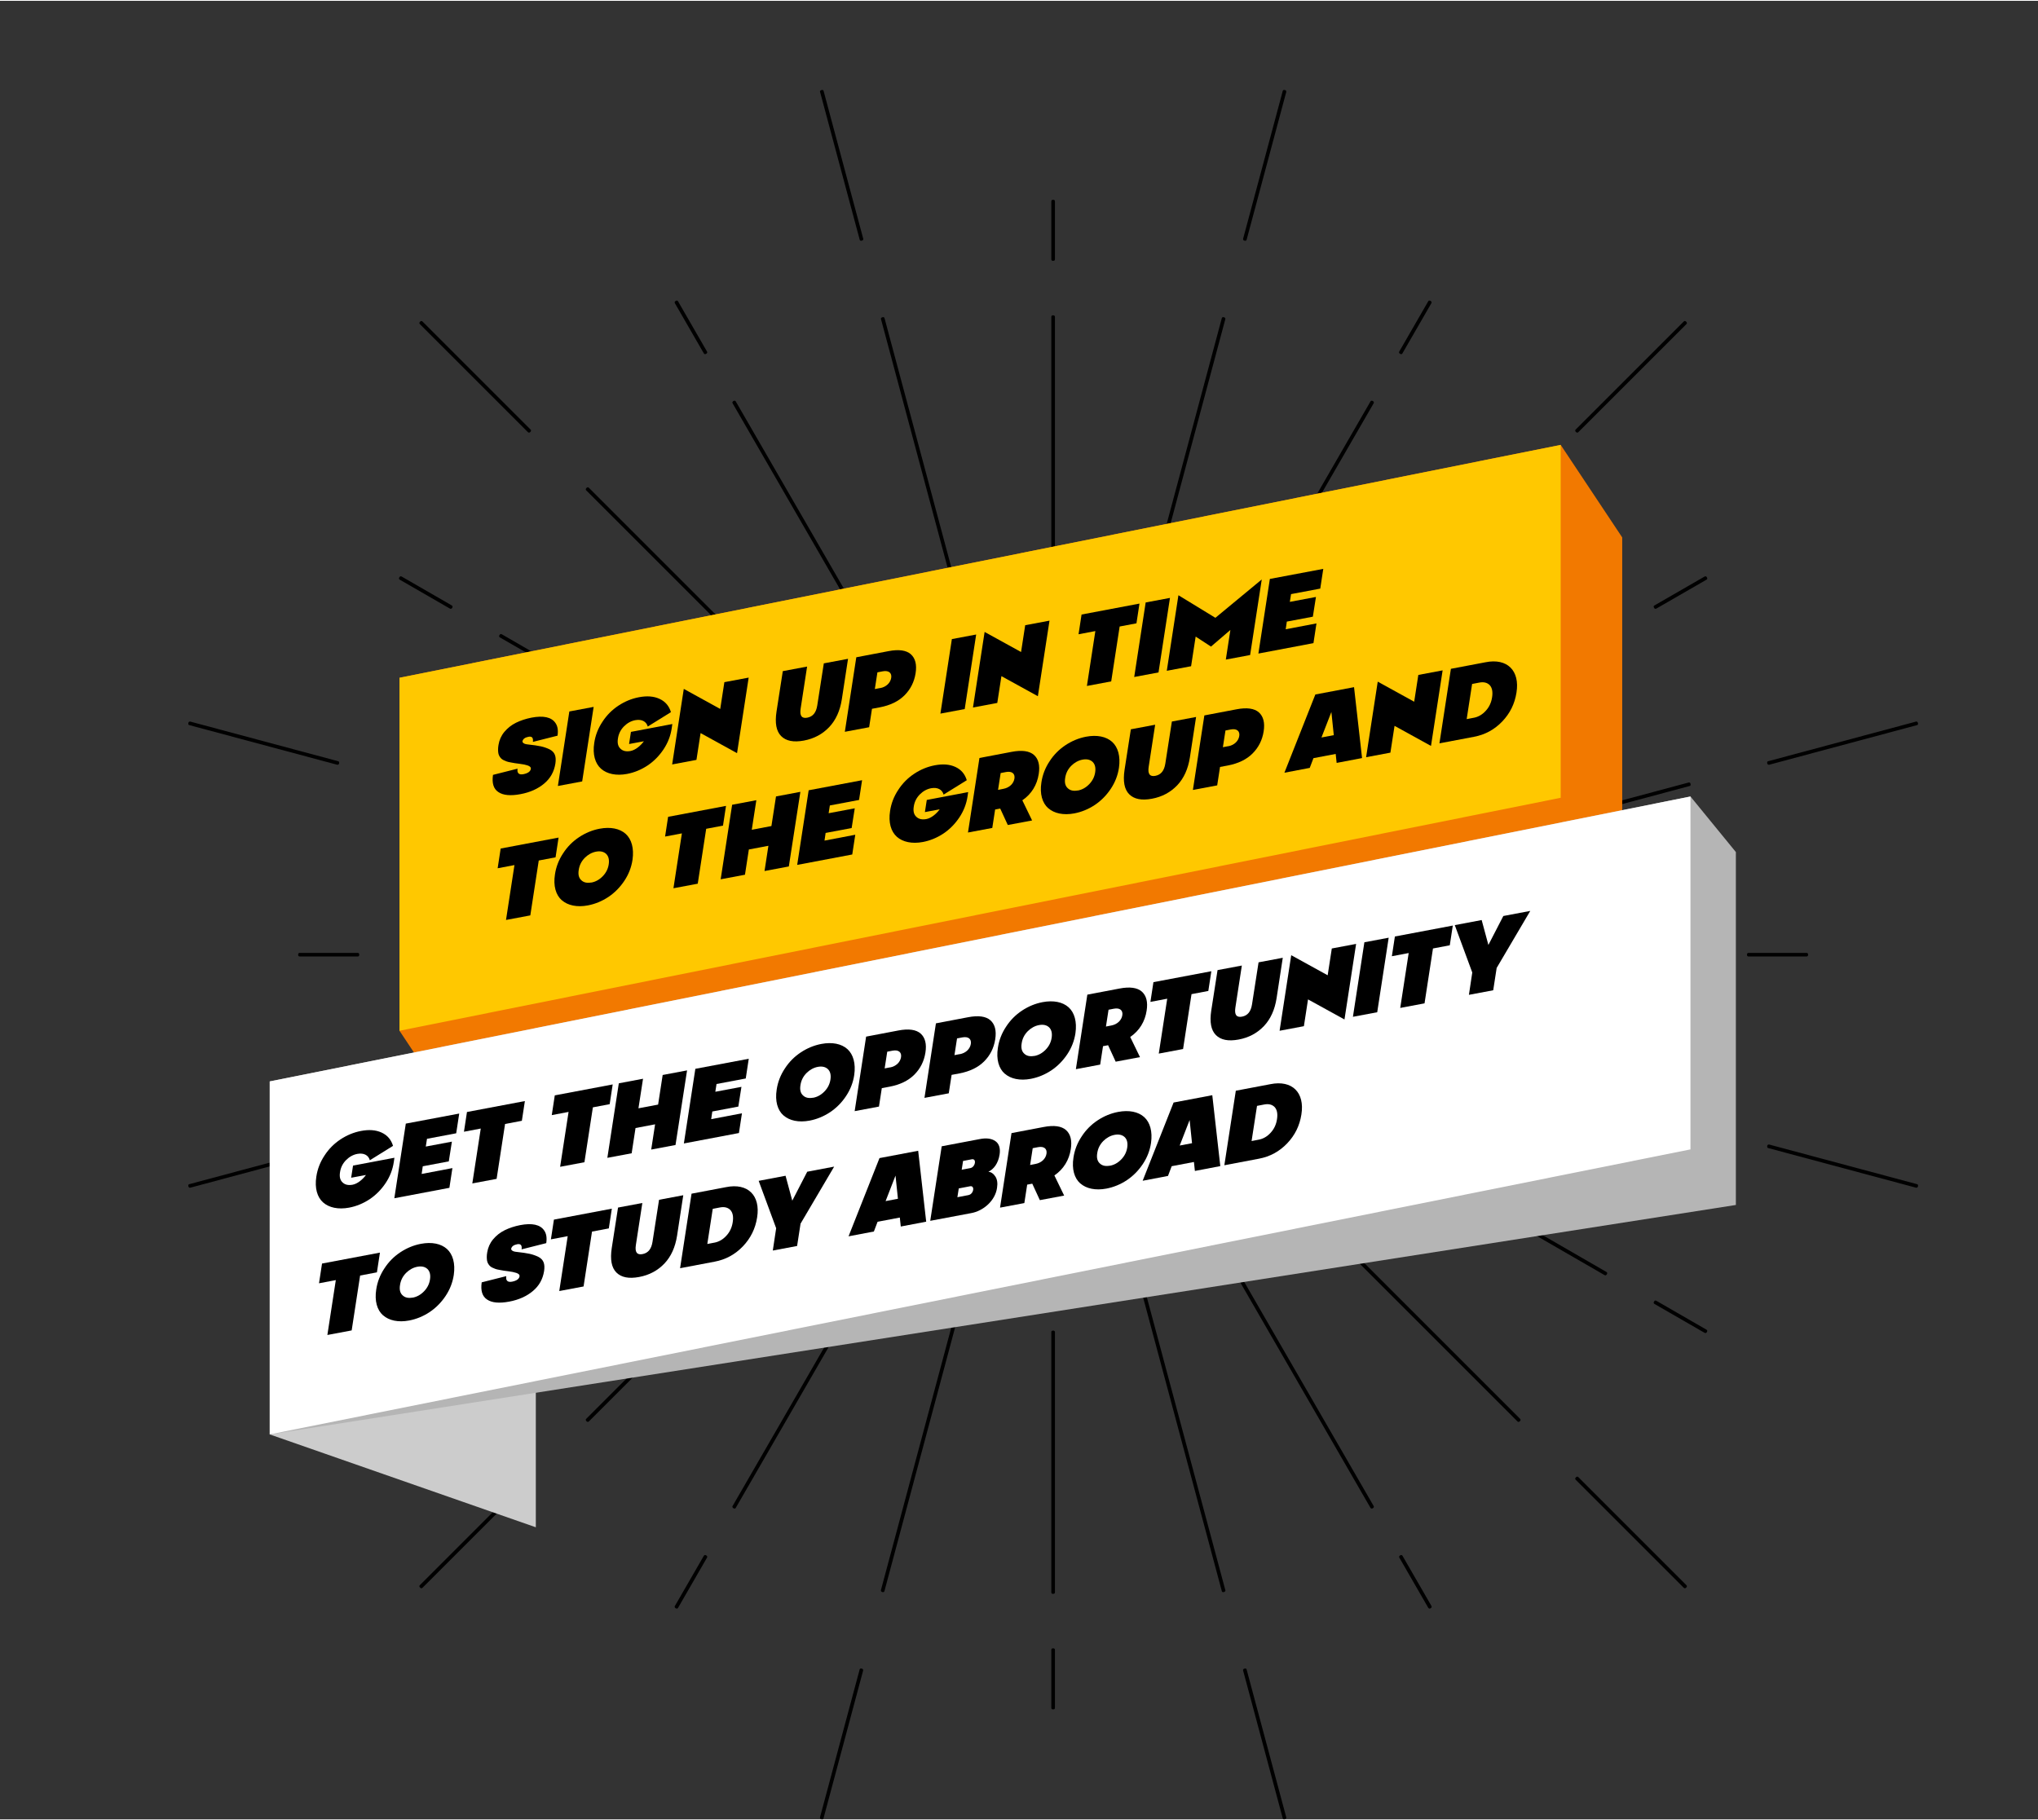 <?xml version="1.0" encoding="UTF-8"?>
<svg xmlns="http://www.w3.org/2000/svg" width="3.28in" height="2.93in" viewBox="0 0 236.5 211.07">
  <rect x="0" y="0" width="236.5" height="211.07" fill="#333333" stroke="none"/>
  <defs>
    <style>
      .cls-1 {
        fill: #f27900;
      }

      .cls-1, .cls-2, .cls-3, .cls-4, .cls-5, .cls-6 {
        stroke-width: 0px;
      }

      .cls-3 {
        fill: #ccc;
      }

      .cls-4 {
        fill: #ffc800;
      }

      .cls-5 {
        fill: #fff;
      }

      .cls-6 {
        fill: #b5b5b5;
      }
    </style>
  </defs>
  <g id="Layer_1" data-name="Layer 1">
    <g>
      <g>
        <g>
          <g>
            <path class="cls-2" d="m107.45,96.18s-.06,0-.12-.06l-39.29-39.29c-.06-.06-.08-.12-.05-.19.04-.1.14-.18.23-.18.02,0,.06,0,.12.06l39.29,39.29c.06.06.08.12.05.19-.04.1-.14.18-.23.18h0Z"/>
            <path class="cls-2" d="m61.38,50.12s-.06,0-.12-.06l-12.53-12.53c-.06-.06-.08-.12-.05-.19.04-.1.15-.18.23-.18.02,0,.06,0,.12.06l12.53,12.53c.06.06.08.12.05.19-.04.1-.14.18-.23.18h0Z"/>
          </g>
          <g>
            <path class="cls-2" d="m102.1,105.53s-.04,0-.07-.01l-53.67-14.38c-.05-.01-.16-.04-.14-.21,0-.06.05-.21.18-.21.02,0,.04,0,.07.01l53.67,14.38c.05.01.16.04.14.21,0,.06-.05.21-.18.21h0Z"/>
            <path class="cls-2" d="m39.18,88.67s-.04,0-.07-.01l-17.12-4.59c-.05-.01-.16-.04-.14-.21,0-.06.05-.21.18-.21.02,0,.04,0,.07.01l17.12,4.59c.05.01.16.04.14.21,0,.06-.05.21-.18.21h0Z"/>
          </g>
          <g>
            <path class="cls-2" d="m48.4,130.69c-.12,0-.17-.15-.17-.21-.02-.17.08-.2.14-.21l53.67-14.38s.05-.01.07-.01c.12,0,.17.15.18.21.02.17-.08.2-.14.21l-53.67,14.38s-.05.01-.07.01Z"/>
            <path class="cls-2" d="m22.03,137.76c-.12,0-.17-.15-.18-.21-.02-.17.08-.2.14-.21l17.12-4.59s.05-.01.07-.01c.12,0,.17.15.18.21.02.17-.08.2-.14.21l-17.12,4.59s-.05.01-.07.01Z"/>
          </g>
          <g>
            <path class="cls-2" d="m68.22,164.94c-.08,0-.19-.08-.23-.18-.03-.07-.02-.12.05-.19l39.29-39.29c.06-.06.11-.06.12-.06.08,0,.19.08.23.18.03.07.02.12-.05.19l-39.29,39.29c-.06.06-.11.06-.12.06Z"/>
            <path class="cls-2" d="m48.91,184.25c-.08,0-.19-.08-.23-.18-.03-.07-.02-.12.05-.19l12.53-12.53c.06-.06.11-.06.12-.06.08,0,.19.08.23.18.03.07.02.12-.05.19l-12.53,12.53c-.06.06-.11.06-.12.06h0Z"/>
          </g>
          <g>
            <path class="cls-2" d="m102.47,184.7c-.09,0-.18-.04-.22-.1-.01-.02-.04-.06-.02-.15l14.38-53.67c.02-.08.06-.14.17-.14.09,0,.18.04.22.1.01.02.04.05.02.15l-14.38,53.67c-.02.08-.06.14-.17.14Z"/>
            <path class="cls-2" d="m95.4,211.07c-.09,0-.18-.04-.22-.1-.01-.02-.04-.05-.02-.15l4.59-17.12c.02-.08.06-.14.17-.14.09,0,.18.04.22.1.01.02.04.05.02.15l-4.59,17.12c-.02.08-.06.14-.17.14Z"/>
          </g>
          <g>
            <path class="cls-2" d="m141.95,184.7c-.11,0-.15-.06-.17-.14l-14.38-53.67c-.03-.1,0-.14.02-.15.04-.06.14-.1.22-.1.11,0,.15.06.17.14l14.38,53.67c.03.1,0,.14-.02.15-.04.06-.14.1-.22.1Z"/>
            <path class="cls-2" d="m149.02,211.07c-.11,0-.15-.06-.17-.14l-4.59-17.12c-.03-.1,0-.14.02-.15.04-.06.14-.1.22-.1.11,0,.15.06.17.14l4.59,17.12c.03.1,0,.14-.02.15-.04.06-.14.1-.22.1h0Z"/>
          </g>
          <g>
            <path class="cls-2" d="m176.21,164.94s-.06,0-.12-.06l-39.29-39.29c-.06-.06-.08-.12-.05-.19.04-.1.14-.18.23-.18.02,0,.06,0,.12.06l39.29,39.29c.06.06.08.12.05.19-.04.1-.14.18-.23.18h0Z"/>
            <path class="cls-2" d="m195.51,184.25s-.06,0-.12-.06l-12.53-12.53c-.06-.06-.08-.12-.05-.19.04-.1.15-.18.23-.18.02,0,.06,0,.12.06l12.53,12.53c.06.06.08.12.05.19-.04.1-.14.18-.23.18h0Z"/>
          </g>
          <g>
            <path class="cls-2" d="m196.03,130.69s-.04,0-.07-.01l-53.67-14.38c-.05-.01-.16-.04-.14-.21,0-.06.05-.21.18-.21.02,0,.04,0,.07.01l53.67,14.38c.05.01.16.04.14.21,0,.06-.05.21-.18.21h0Z"/>
            <path class="cls-2" d="m222.4,137.76s-.04,0-.07-.01l-17.12-4.59c-.05-.01-.16-.04-.14-.21,0-.06.05-.21.18-.21.02,0,.04,0,.07.01l17.12,4.59c.05.01.16.04.14.21,0,.06-.05.21-.18.21h0Z"/>
          </g>
          <g>
            <path class="cls-2" d="m142.32,105.53c-.12,0-.17-.15-.18-.21-.02-.17.08-.2.14-.21l53.67-14.38s.05-.01.07-.01c.12,0,.17.15.17.21.02.17-.08.2-.14.21l-53.67,14.38s-.05.01-.07.01Z"/>
            <path class="cls-2" d="m205.25,88.67c-.12,0-.17-.15-.18-.21-.02-.17.08-.2.14-.21l17.12-4.59s.05-.01.07-.01c.12,0,.17.15.18.21.02.17-.08.2-.14.21l-17.12,4.59s-.05.01-.07.01h0Z"/>
          </g>
          <g>
            <path class="cls-2" d="m136.98,96.18c-.08,0-.19-.08-.23-.18-.03-.07-.02-.12.05-.19l39.29-39.29c.06-.06.11-.06.12-.06.08,0,.19.08.23.18.03.07.02.12-.05.19l-39.29,39.29c-.06.06-.1.06-.12.06h0Z"/>
            <path class="cls-2" d="m183.04,50.12c-.08,0-.19-.08-.23-.18-.03-.07-.02-.12.05-.19l12.53-12.53c.06-.06.11-.06.12-.06.08,0,.19.08.23.18.03.07.02.12-.05.19l-12.53,12.53c-.06.06-.11.06-.12.06h0Z"/>
          </g>
          <g>
            <path class="cls-2" d="m127.64,90.77c-.09,0-.18-.04-.22-.1-.01-.02-.04-.05-.02-.15l14.38-53.67c.02-.08.06-.14.17-.14.09,0,.18.04.22.1.01.02.04.05.02.15l-14.38,53.67c-.02.08-.06.14-.17.14h0Z"/>
            <path class="cls-2" d="m144.5,27.85c-.09,0-.18-.04-.22-.1-.01-.02-.04-.05-.02-.15l4.59-17.12c.02-.08.06-.14.17-.14.09,0,.18.04.22.1.01.02.04.05.02.15l-4.59,17.12c-.02.08-.06.14-.17.14Z"/>
          </g>
          <g>
            <path class="cls-2" d="m116.79,90.77c-.11,0-.15-.06-.17-.14l-14.38-53.67c-.03-.1,0-.14.02-.15.04-.06.14-.1.22-.1.11,0,.15.06.17.14l14.38,53.67c.03.1,0,.14-.02.15-.04.06-.14.1-.22.1Z"/>
            <path class="cls-2" d="m99.93,27.85c-.11,0-.15-.06-.17-.14l-4.59-17.12c-.03-.1,0-.14.02-.15.04-.06.14-.1.22-.1.11,0,.15.06.17.14l4.59,17.12c.03.1,0,.14-.02.15-.04.06-.14.1-.22.1h0Z"/>
          </g>
        </g>
        <g>
          <g>
            <path class="cls-2" d="m86.05,110.92c-.13,0-.19-.07-.19-.21s.06-.21.19-.21h20.12c.13,0,.19.07.19.21s-.06.21-.19.21h-20.12Z"/>
            <path class="cls-2" d="m48.21,110.92c-.13,0-.19-.07-.19-.21s.06-.21.19-.21h30.18c.13,0,.19.07.19.21s-.06.21-.19.21h-30.18Z"/>
            <path class="cls-2" d="m34.79,110.92c-.13,0-.19-.07-.19-.21s.06-.21.19-.21h6.71c.13,0,.19.07.19.21s-.06.21-.19.21h-6.71Z"/>
          </g>
          <g>
            <path class="cls-2" d="m90.9,129c-.08,0-.17-.09-.2-.2-.03-.11.01-.16.09-.2l17.42-10.06s.07-.03.1-.03c.08,0,.17.09.2.2.03.11-.01.16-.09.2l-17.42,10.06s-.07.03-.1.03Z"/>
            <path class="cls-2" d="m58.12,147.93c-.08,0-.17-.09-.2-.2-.03-.11.01-.16.09-.2l26.13-15.09s.07-.03.1-.03c.08,0,.17.09.2.2.03.11-.01.16-.09.2l-26.13,15.09s-.07.03-.1.03h0Z"/>
            <path class="cls-2" d="m46.51,154.63c-.08,0-.17-.09-.2-.2-.03-.11.01-.16.09-.2l5.81-3.35s.07-.03.1-.03c.08,0,.17.09.2.2.03.11-.01.16-.09.2l-5.81,3.35s-.07.03-.1.03Z"/>
          </g>
          <g>
            <path class="cls-2" d="m104.17,142.23c-.09,0-.2-.06-.24-.14-.02-.04-.04-.09.01-.17l10.06-17.42c.05-.09.1-.1.14-.1.09,0,.2.06.24.14.02.04.04.09-.01.17l-10.06,17.42c-.05.09-.1.1-.14.1Z"/>
            <path class="cls-2" d="m85.25,175c-.09,0-.2-.06-.24-.14-.02-.04-.04-.09.01-.17l15.09-26.13c.05-.09.1-.1.14-.1.09,0,.2.06.24.14.02.04.04.09-.01.17l-15.09,26.13c-.05.09-.1.1-.14.1h0Z"/>
            <path class="cls-2" d="m78.55,186.61c-.09,0-.2-.06-.24-.14-.02-.04-.04-.09.01-.17l3.35-5.81c.05-.09.1-.1.14-.1.09,0,.2.06.24.14.02.04.04.09-.01.17l-3.35,5.81c-.05.09-.1.1-.14.1h0Z"/>
          </g>
          <g>
            <path class="cls-2" d="m122.21,147.06c-.14,0-.21-.06-.21-.19v-20.12c0-.13.07-.19.21-.19s.21.06.21.19v20.12c0,.1-.03.13-.05.14-.04.03-.1.05-.16.05Z"/>
            <path class="cls-2" d="m122.21,184.9c-.14,0-.21-.06-.21-.19v-30.18c0-.13.07-.19.21-.19s.21.06.21.19v30.18c0,.1-.03.13-.05.14-.04.03-.1.05-.16.05h0Z"/>
            <path class="cls-2" d="m122.21,198.31c-.14,0-.21-.06-.21-.19v-6.71c0-.13.07-.19.21-.19s.21.06.21.19v6.71c0,.1-.03.13-.05.14-.04.03-.1.05-.16.05Z"/>
          </g>
          <g>
            <path class="cls-2" d="m140.25,142.23s-.09-.01-.14-.1l-10.06-17.42c-.05-.09-.04-.13-.01-.17.04-.08.15-.14.24-.14.04,0,.09.01.14.1l10.06,17.42c.05.09.04.13.01.17-.04.08-.15.14-.24.14h0Z"/>
            <path class="cls-2" d="m159.17,175s-.09-.01-.14-.1l-15.09-26.13c-.05-.09-.04-.13-.01-.17.04-.08.15-.14.24-.14.04,0,.09.01.14.1l15.09,26.13c.05.09.04.13.01.17-.04.08-.15.14-.24.14h0Z"/>
            <path class="cls-2" d="m165.88,186.61s-.09-.01-.14-.1l-3.35-5.81c-.05-.09-.04-.13-.01-.17.05-.08.15-.14.24-.14.04,0,.09.01.14.1l3.35,5.81c.05.09.04.13.01.17-.05.08-.15.14-.24.14h0Z"/>
          </g>
          <g>
            <path class="cls-2" d="m153.53,129s-.06-.01-.1-.03l-17.42-10.06c-.07-.04-.12-.09-.09-.2.03-.11.12-.2.2-.2.03,0,.06.01.1.03l17.42,10.06c.07.04.12.09.09.2-.03.11-.12.2-.2.2Z"/>
            <path class="cls-2" d="m186.3,147.93s-.06-.01-.1-.03l-26.13-15.09c-.07-.04-.12-.09-.09-.2.03-.11.12-.2.2-.2.03,0,.06.01.1.03l26.13,15.09c.07.04.12.09.09.2-.03.11-.12.2-.2.2h0Z"/>
            <path class="cls-2" d="m197.91,154.63s-.06-.01-.1-.03l-5.81-3.35c-.07-.04-.12-.09-.09-.2.03-.11.12-.2.2-.2.03,0,.06.01.1.03l5.81,3.35c.07.04.12.09.09.2-.03.11-.12.2-.2.2h0Z"/>
          </g>
          <g>
            <path class="cls-2" d="m138.26,110.92c-.13,0-.19-.07-.19-.21s.06-.21.19-.21h20.12c.13,0,.19.07.19.21s-.06.21-.19.21h-20.12Z"/>
            <path class="cls-2" d="m166.04,110.92c-.13,0-.19-.07-.19-.21s.06-.21.19-.21h30.18c.13,0,.19.07.19.21s-.06.21-.19.21h-30.18Z"/>
            <path class="cls-2" d="m202.92,110.92c-.13,0-.19-.07-.19-.21s.06-.21.19-.21h6.71c.13,0,.19.07.19.21s-.06.21-.19.21h-6.71Z"/>
          </g>
          <g>
            <path class="cls-2" d="m136.11,102.9c-.08,0-.17-.09-.2-.2-.03-.11.01-.16.09-.2l17.42-10.06s.07-.03.1-.03c.08,0,.17.09.2.2.03.11-.01.16-.09.2l-17.42,10.06s-.07.03-.1.03Z"/>
            <path class="cls-2" d="m160.17,89.01c-.08,0-.17-.09-.2-.2-.03-.11.01-.16.09-.2l26.13-15.09s.07-.03.1-.03c.08,0,.17.09.2.2.03.11-.01.16-.09.2l-26.13,15.09s-.07.03-.1.03h0Z"/>
            <path class="cls-2" d="m192.11,70.57c-.08,0-.17-.09-.2-.2-.03-.11.01-.16.09-.2l5.81-3.35s.07-.03.1-.03c.08,0,.17.09.2.2.03.11-.01.16-.09.2l-5.81,3.35s-.07.03-.1.03h0Z"/>
          </g>
          <g>
            <path class="cls-2" d="m130.28,97.01c-.09,0-.2-.06-.24-.14-.02-.04-.04-.09.01-.17l10.06-17.42c.05-.09.1-.1.14-.1.09,0,.2.06.24.14.02.04.04.09-.01.17l-10.06,17.42c-.05.09-.1.1-.14.1h0Z"/>
            <path class="cls-2" d="m144.17,72.95c-.09,0-.2-.06-.24-.14-.02-.04-.04-.09.01-.17l15.09-26.13c.05-.09.1-.1.14-.1.09,0,.2.06.24.14.02.04.04.09-.01.17l-15.09,26.13c-.05.09-.1.1-.14.1h0Z"/>
            <path class="cls-2" d="m162.61,41.01c-.09,0-.2-.06-.24-.14-.02-.04-.04-.09.01-.17l3.35-5.81c.05-.09.1-.1.14-.1.09,0,.2.06.24.14.02.04.04.09-.01.17l-3.35,5.81c-.05.09-.1.1-.14.1Z"/>
          </g>
          <g>
            <path class="cls-2" d="m122.21,94.85c-.14,0-.21-.06-.21-.19v-20.12c0-.13.07-.19.21-.19s.21.06.21.19v20.12c0,.1-.03.13-.05.14-.04.03-.1.05-.16.05Z"/>
            <path class="cls-2" d="m122.21,67.06c-.14,0-.21-.06-.21-.19v-30.18c0-.13.07-.19.21-.19s.21.06.21.19v30.18c0,.1-.03.13-.05.14-.04.03-.1.05-.16.05Z"/>
            <path class="cls-2" d="m122.21,30.18c-.14,0-.21-.06-.21-.19v-6.71c0-.13.07-.19.21-.19s.21.06.21.19v6.71c0,.1-.03.13-.05.14-.04.03-.1.05-.16.05h0Z"/>
          </g>
          <g>
            <path class="cls-2" d="m114.15,97.01s-.09-.01-.14-.1l-10.06-17.42c-.05-.09-.04-.13-.01-.17.04-.08.15-.14.24-.14.04,0,.09.01.14.1l10.06,17.42c.05.09.04.13.01.17-.04.08-.15.14-.24.14h0Z"/>
            <path class="cls-2" d="m100.25,72.95s-.09-.01-.14-.1l-15.09-26.13c-.05-.09-.04-.13-.01-.17.04-.08.15-.14.24-.14.04,0,.09.01.14.1l15.09,26.13c.05.09.04.13.01.17-.04.08-.15.14-.24.14h0Z"/>
            <path class="cls-2" d="m81.81,41.01s-.09-.01-.14-.1l-3.35-5.81c-.05-.09-.04-.13-.01-.17.05-.08.15-.14.24-.14.04,0,.09.01.14.1l3.35,5.81c.05.09.04.13.01.17-.05.08-.15.14-.24.14h0Z"/>
          </g>
          <g>
            <path class="cls-2" d="m108.31,102.9s-.06-.01-.1-.03l-17.42-10.06c-.07-.04-.12-.09-.09-.2.03-.11.12-.2.2-.2.03,0,.06.01.1.03l17.42,10.06c.07.04.12.09.09.2-.03.11-.12.2-.2.2h0Z"/>
            <path class="cls-2" d="m84.25,89.01s-.06-.01-.1-.03l-26.13-15.09c-.07-.04-.12-.09-.09-.2.03-.11.12-.2.2-.2.03,0,.06.01.1.03l26.13,15.09c.07.04.12.09.09.2-.03.11-.12.2-.2.2Z"/>
            <path class="cls-2" d="m52.31,70.57s-.06-.01-.1-.03l-5.81-3.35c-.07-.04-.12-.09-.09-.2.03-.11.12-.2.2-.2.03,0,.06.01.1.03l5.81,3.35c.07.04.12.09.09.2-.03.11-.12.2-.2.2h0Z"/>
          </g>
        </g>
      </g>
      <polygon class="cls-3" points="62.18 157.87 31.3 166.39 62.18 177.17 62.18 157.87"/>
      <g>
        <polygon class="cls-1" points="53.5 130.28 188.25 103.24 188.25 62.28 181.11 51.54 46.36 78.57 46.36 119.54 53.5 130.28"/>
        <polygon class="cls-4" points="181.11 92.5 46.36 119.54 46.36 78.57 181.11 51.54 181.11 92.5"/>
      </g>
      <g>
        <polygon class="cls-6" points="31.3 166.39 201.44 139.76 201.44 98.8 196.17 92.35 31.3 125.42 31.3 166.39 31.3 166.39"/>
        <polygon class="cls-5" points="196.17 133.31 31.3 166.39 31.3 125.42 196.17 92.35 196.17 133.31"/>
      </g>
    </g>
  </g>
  <g id="Layer_2" data-name="Layer 2">
    <g>
      <path class="cls-2" d="m61.84,85.99c.06-.46-.11-.65-.52-.57-.4.08-.63.25-.69.52-.02.16.18.28.35.32.08.02.18.04.3.05.63.07,1.13.14,1.49.22.36.08.7.2,1.01.35.62.32.79.83.67,1.65-.15.94-.57,1.7-1.29,2.31s-1.64,1.03-2.77,1.24-1.99.14-2.55-.24c-.57-.37-.77-1.04-.63-2l2.85-.72c-.08.53.17.74.68.64s.81-.31.86-.61c.03-.19-.11-.32-.39-.41-.28-.09-.52-.13-.88-.18-.24-.03-.44-.06-.59-.08s-.32-.05-.5-.09c-.19-.03-.33-.07-.45-.11-.22-.08-.5-.2-.64-.35s-.28-.36-.32-.61-.05-.57.02-.96c.09-.56.31-1.06.68-1.51.37-.44.81-.79,1.35-1.06.53-.26,1.13-.46,1.79-.59,1.36-.26,2.34-.08,2.81.65.24.36.31.84.22,1.44l-2.85.72Z"/>
      <path class="cls-2" d="m66.07,82.48l2.82-.53-1.33,8.65-2.82.53,1.33-8.65Z"/>
      <path class="cls-2" d="m73.22,84.85l4.8-.91-.07.49c-.13.88-.45,1.7-.95,2.45s-1.12,1.38-1.85,1.87c-.74.49-1.54.82-2.38.98-1.27.24-2.34,0-3.02-.6-.69-.61-1-1.67-.79-3,.13-.88.45-1.7.95-2.45.49-.76,1.11-1.38,1.85-1.87s1.54-.82,2.38-.98c.94-.18,1.73-.12,2.4.19s1.1.82,1.32,1.54l-2.69,1.67c-.17-.6-.71-.87-1.44-.74-.5.09-.94.34-1.32.72-.39.4-.62.86-.7,1.4-.09.54.01.94.3,1.2.28.27.67.35,1.16.26.56-.11,1.13-.57,1.55-1.13l-1.72.32.22-1.42Z"/>
      <path class="cls-2" d="m84.06,79.08l2.82-.53-1.35,8.77-4.23-2.33-.48,3.11-2.82.53,1.35-8.77,4.23,2.33.48-3.11Z"/>
      <path class="cls-2" d="m95.59,76.9l2.82-.53-.72,4.7c-.21,1.33-.69,2.4-1.46,3.22-.78.82-1.76,1.35-2.95,1.57s-2.06.05-2.63-.52-.74-1.52-.54-2.84l.73-4.7,2.82-.53-.75,4.88c-.13.83.13,1.18.78,1.05s1.02-.59,1.15-1.42l.76-4.88Z"/>
      <path class="cls-2" d="m103.1,75.48c1.2-.23,2.07-.11,2.6.36.52.47.71,1.2.55,2.21s-.59,1.86-1.29,2.56-1.66,1.16-2.86,1.39l-.91.17-.33,2.14-2.82.53,1.33-8.65,3.73-.71Zm-.96,4.29c.7-.13,1.19-.61,1.28-1.19.09-.57-.28-.89-.98-.76l-.62.12-.3,1.94.62-.12Z"/>
      <path class="cls-2" d="m110.46,74.08l2.82-.53-1.33,8.65-2.82.53,1.33-8.65Z"/>
      <path class="cls-2" d="m118.97,72.47l2.82-.53-1.35,8.77-4.23-2.33-.48,3.11-2.82.53,1.35-8.77,4.23,2.33.48-3.11Z"/>
      <path class="cls-2" d="m132.23,69.96l-.35,2.29-1.95.37-.98,6.37-2.82.53.98-6.37-1.95.37.35-2.29,6.72-1.27Z"/>
      <path class="cls-2" d="m132.95,69.83l2.82-.53-1.33,8.65-2.82.53,1.33-8.65Z"/>
      <path class="cls-2" d="m146.42,67.16l-1.35,8.77-2.82.53.53-3.44-2.25,1.93-1.78-1.16-.53,3.44-2.82.53,1.35-8.77,4.29,2.62,5.38-4.45Z"/>
      <path class="cls-2" d="m147.35,67.1l6.21-1.17-.35,2.29-3.39.64-.14.9,3.03-.57-.36,2.29-3.02.57-.13.89,3.57-.68-.35,2.29-6.39,1.21,1.33-8.65Z"/>
      <path class="cls-2" d="m64.82,97.12l-.35,2.29-1.95.37-.98,6.37-2.82.53.98-6.37-1.95.37.35-2.29,6.72-1.27Z"/>
      <path class="cls-2" d="m65.19,104.39c-.69-.61-1-1.67-.79-3,.13-.88.45-1.7.95-2.45.49-.76,1.11-1.38,1.85-1.87s1.54-.82,2.38-.98c1.27-.24,2.34-.02,3.03.6.68.62.98,1.67.79,3-.13.88-.45,1.7-.95,2.45s-1.12,1.38-1.85,1.87c-.74.49-1.54.82-2.38.98-1.27.24-2.34,0-3.02-.6Zm3.43-2.05c.49-.09.93-.33,1.32-.73s.62-.86.7-1.39-.02-.94-.3-1.21c-.28-.26-.67-.35-1.16-.26s-.94.34-1.32.72c-.39.4-.62.86-.7,1.4-.09.54.01.94.3,1.2.28.27.67.35,1.16.26Z"/>
      <path class="cls-2" d="m84.25,93.44l-.35,2.29-1.95.37-.98,6.37-2.82.53.98-6.37-1.95.37.35-2.29,6.72-1.27Z"/>
      <path class="cls-2" d="m90.07,92.34l2.81-.53-1.34,8.66-2.82.53.45-2.93-2.27.43-.45,2.93-2.82.53,1.33-8.65,2.81-.53-.53,3.43,2.28-.43.53-3.43Z"/>
      <path class="cls-2" d="m93.83,91.63l6.21-1.17-.35,2.29-3.39.64-.14.9,3.03-.57-.36,2.29-3.02.57-.13.89,3.57-.68-.35,2.29-6.39,1.21,1.33-8.65Z"/>
      <path class="cls-2" d="m107.55,92.75l4.8-.91-.07.49c-.13.88-.45,1.7-.95,2.45s-1.12,1.38-1.85,1.87c-.74.49-1.54.82-2.38.98-1.27.24-2.34,0-3.02-.6-.69-.61-1-1.67-.79-3,.13-.88.45-1.7.95-2.45.49-.76,1.11-1.38,1.85-1.87s1.54-.82,2.38-.98c.94-.18,1.73-.12,2.4.19s1.1.82,1.32,1.54l-2.69,1.67c-.17-.6-.71-.87-1.44-.74-.5.09-.94.34-1.32.72-.39.4-.62.86-.7,1.4-.09.54.01.94.3,1.2.28.27.67.35,1.16.26.56-.11,1.13-.57,1.55-1.13l-1.72.32.22-1.42Z"/>
      <path class="cls-2" d="m118.64,92.8l1.13,2.33-2.82.53-.88-1.91-.59.11-.33,2.14-2.82.53,1.33-8.65,3.73-.71c1.2-.23,2.07-.11,2.6.36.52.47.71,1.2.55,2.21-.19,1.26-.84,2.33-1.9,3.05Zm-2.52-3.16l-.3,1.94.62-.12c.7-.13,1.19-.61,1.28-1.19.09-.57-.28-.89-.98-.76l-.62.12Z"/>
      <path class="cls-2" d="m121.64,93.71c-.69-.61-1-1.67-.79-3,.13-.88.45-1.7.95-2.45.49-.76,1.11-1.38,1.85-1.87s1.54-.82,2.38-.98c1.27-.24,2.34-.02,3.03.6.68.62.98,1.67.79,3-.13.88-.45,1.7-.95,2.45s-1.12,1.38-1.85,1.87c-.74.49-1.54.82-2.38.98-1.27.24-2.34,0-3.02-.6Zm3.43-2.05c.49-.09.93-.33,1.32-.73s.62-.86.7-1.39-.02-.94-.3-1.21c-.28-.26-.67-.35-1.16-.26s-.94.34-1.32.72c-.39.4-.62.86-.7,1.4-.09.54.01.94.3,1.2.28.27.67.35,1.16.26Z"/>
      <path class="cls-2" d="m135.98,83.65l2.82-.53-.72,4.7c-.21,1.33-.69,2.4-1.46,3.22-.78.82-1.76,1.35-2.95,1.57s-2.06.05-2.63-.52-.74-1.52-.54-2.84l.73-4.7,2.82-.53-.75,4.88c-.13.83.13,1.18.78,1.05s1.02-.59,1.15-1.42l.76-4.88Z"/>
      <path class="cls-2" d="m143.49,82.23c1.2-.23,2.07-.11,2.6.36.52.47.71,1.2.55,2.21s-.59,1.86-1.29,2.56-1.66,1.16-2.86,1.39l-.91.17-.33,2.14-2.82.53,1.33-8.65,3.73-.71Zm-.96,4.29c.7-.13,1.19-.61,1.28-1.19.09-.57-.28-.89-.98-.76l-.62.12-.3,1.94.62-.12Z"/>
      <path class="cls-2" d="m155.11,88.44l-.11-1.03-2.58.49-.43,1.13-2.94.56,3.59-9.08,4.49-.85.93,8.23-2.94.56Zm-1.75-2.94l1.42-.27-.28-2.69-1.15,2.96Z"/>
      <path class="cls-2" d="m164.59,78.24l2.82-.53-1.35,8.77-4.23-2.33-.48,3.11-2.82.53,1.35-8.77,4.23,2.33.48-3.11Z"/>
      <path class="cls-2" d="m172.38,76.77c2.53-.51,4.01.97,3.6,3.52-.2,1.29-.75,2.41-1.65,3.35s-1.99,1.54-3.28,1.78l-4.01.76,1.33-8.65,4.01-.76Zm-1.34,6.44c.51-.1.97-.36,1.37-.8.4-.43.65-.96.74-1.58.1-.64,0-1.11-.28-1.41-.29-.29-.69-.39-1.21-.29l-.83.16-.63,4.08.83-.16Z"/>
      <path class="cls-2" d="m40.97,135.19l4.8-.91-.07.49c-.13.88-.45,1.7-.95,2.45s-1.12,1.38-1.85,1.87c-.74.49-1.54.82-2.38.98-1.27.24-2.34,0-3.02-.6-.69-.61-1-1.67-.79-3,.13-.88.45-1.7.95-2.45.49-.76,1.11-1.38,1.85-1.87s1.54-.82,2.38-.98c.94-.18,1.73-.12,2.4.19s1.1.82,1.32,1.54l-2.69,1.67c-.17-.6-.71-.87-1.44-.74-.5.09-.94.34-1.32.72-.39.4-.62.86-.7,1.4-.09.54.01.94.3,1.2.28.27.67.35,1.16.26.56-.11,1.13-.57,1.55-1.13l-1.72.32.22-1.42Z"/>
      <path class="cls-2" d="m47.08,130.32l6.21-1.17-.35,2.29-3.39.64-.14.9,3.03-.57-.36,2.29-3.02.57-.13.89,3.57-.68-.35,2.29-6.39,1.21,1.33-8.65Z"/>
      <path class="cls-2" d="m60.91,127.7l-.35,2.29-1.95.37-.98,6.37-2.82.53.98-6.37-1.95.37.35-2.29,6.72-1.27Z"/>
      <path class="cls-2" d="m71.1,125.77l-.35,2.29-1.95.37-.98,6.37-2.82.53.98-6.37-1.95.37.35-2.29,6.72-1.27Z"/>
      <path class="cls-2" d="m76.92,124.67l2.81-.53-1.34,8.66-2.82.53.45-2.93-2.27.43-.45,2.93-2.82.53,1.33-8.65,2.81-.53-.53,3.43,2.28-.43.53-3.44Z"/>
      <path class="cls-2" d="m80.68,123.96l6.21-1.17-.35,2.29-3.39.64-.14.9,3.03-.57-.36,2.29-3.02.57-.13.89,3.57-.68-.35,2.29-6.39,1.21,1.33-8.65Z"/>
      <path class="cls-2" d="m90.92,129.37c-.69-.61-1-1.67-.79-3,.13-.88.45-1.7.95-2.45.49-.76,1.11-1.38,1.85-1.87s1.54-.82,2.38-.98c1.27-.24,2.34-.02,3.03.6.68.62.98,1.67.79,3-.13.88-.45,1.7-.95,2.45-.5.76-1.12,1.38-1.85,1.87-.74.49-1.54.82-2.38.98-1.27.24-2.34,0-3.02-.6Zm3.43-2.05c.49-.09.93-.33,1.32-.73s.62-.86.7-1.39-.02-.94-.3-1.21c-.28-.26-.67-.35-1.16-.26s-.94.34-1.32.72c-.39.4-.62.86-.7,1.4-.09.54.01.94.3,1.2.28.27.67.35,1.16.26Z"/>
      <path class="cls-2" d="m104.24,119.51c1.2-.23,2.07-.11,2.6.36.52.47.71,1.2.55,2.21s-.59,1.86-1.29,2.56-1.66,1.16-2.86,1.39l-.91.17-.33,2.14-2.82.53,1.33-8.65,3.73-.71Zm-.96,4.29c.7-.13,1.19-.61,1.28-1.19.09-.57-.28-.89-.98-.76l-.62.12-.3,1.94.62-.12Z"/>
      <path class="cls-2" d="m112.34,117.97c1.2-.23,2.07-.11,2.6.36.52.47.71,1.2.55,2.21s-.59,1.86-1.29,2.56-1.66,1.16-2.86,1.39l-.91.17-.33,2.14-2.82.53,1.33-8.65,3.73-.71Zm-.96,4.29c.7-.13,1.19-.61,1.28-1.19.09-.57-.28-.89-.98-.76l-.62.12-.3,1.94.62-.12Z"/>
      <path class="cls-2" d="m116.59,124.52c-.69-.61-1-1.67-.79-3,.13-.88.45-1.7.95-2.45.49-.76,1.11-1.38,1.85-1.87s1.54-.82,2.38-.98c1.27-.24,2.34-.02,3.03.6.68.62.98,1.67.79,3-.13.88-.45,1.7-.95,2.45s-1.12,1.38-1.85,1.87c-.74.49-1.54.82-2.38.98-1.27.24-2.34,0-3.02-.6Zm3.43-2.05c.49-.09.93-.33,1.32-.73s.62-.86.7-1.39-.02-.94-.3-1.21c-.28-.26-.67-.35-1.16-.26s-.94.34-1.32.72c-.39.4-.62.86-.7,1.4-.09.54.01.94.3,1.2.28.27.67.35,1.16.26Z"/>
      <path class="cls-2" d="m131.16,120.27l1.13,2.33-2.82.53-.88-1.91-.59.11-.33,2.14-2.82.53,1.33-8.65,3.73-.71c1.2-.23,2.07-.11,2.6.36.52.47.71,1.2.55,2.21-.19,1.26-.84,2.33-1.9,3.05Zm-2.52-3.16l-.3,1.94.62-.12c.7-.13,1.19-.61,1.28-1.19.09-.57-.28-.89-.98-.76l-.62.12Z"/>
      <path class="cls-2" d="m140.57,112.63l-.35,2.29-1.95.37-.98,6.37-2.82.53.98-6.37-1.95.37.35-2.29,6.72-1.27Z"/>
      <path class="cls-2" d="m146.04,111.6l2.82-.53-.72,4.7c-.21,1.33-.69,2.4-1.46,3.22-.78.82-1.76,1.35-2.95,1.57s-2.06.05-2.63-.52-.74-1.52-.54-2.84l.73-4.7,2.82-.53-.75,4.88c-.13.83.13,1.18.78,1.05s1.02-.59,1.15-1.42l.76-4.88Z"/>
      <path class="cls-2" d="m154.55,109.99l2.82-.53-1.35,8.77-4.23-2.33-.48,3.11-2.82.53,1.35-8.77,4.23,2.33.48-3.11Z"/>
      <path class="cls-2" d="m158.33,109.27l2.82-.53-1.33,8.65-2.82.53,1.33-8.65Z"/>
      <path class="cls-2" d="m168.59,107.33l-.35,2.29-1.95.37-.98,6.37-2.82.53.98-6.37-1.95.37.35-2.29,6.72-1.27Z"/>
      <path class="cls-2" d="m174.46,106.22l3.12-.59-3.9,6.62-.4,2.59-2.82.53.39-2.59-2.03-5.5,3.12-.59.78,2.89,1.74-3.37Z"/>
      <path class="cls-2" d="m44.09,145.29l-.35,2.29-1.95.37-.98,6.37-2.82.53.98-6.37-1.95.37.35-2.29,6.72-1.27Z"/>
      <path class="cls-2" d="m44.45,152.57c-.69-.61-1-1.67-.79-3,.13-.88.45-1.7.95-2.45.49-.76,1.11-1.38,1.85-1.87s1.54-.82,2.38-.98c1.27-.24,2.34-.02,3.03.6.68.62.98,1.67.79,3-.13.88-.45,1.7-.95,2.45s-1.12,1.38-1.85,1.87c-.74.49-1.54.82-2.38.98-1.27.24-2.34,0-3.02-.6Zm3.43-2.05c.49-.09.93-.33,1.32-.73s.62-.86.7-1.39-.02-.94-.3-1.21c-.28-.26-.67-.35-1.16-.26s-.94.34-1.32.72c-.39.4-.62.86-.7,1.4-.09.54.01.94.3,1.2.28.27.67.35,1.16.26Z"/>
      <path class="cls-2" d="m60.53,144.89c.06-.46-.11-.65-.52-.57-.4.08-.63.25-.69.52-.02.16.18.28.35.32.08.02.18.04.3.05.63.07,1.13.14,1.49.22.36.08.7.2,1.01.35.62.32.79.83.67,1.65-.15.94-.57,1.7-1.29,2.31s-1.64,1.03-2.77,1.24-1.99.14-2.55-.24c-.57-.37-.77-1.04-.63-2l2.85-.72c-.08.53.17.74.68.64s.81-.31.86-.61c.03-.19-.11-.32-.39-.41-.28-.09-.52-.13-.88-.18-.24-.03-.44-.06-.59-.08s-.32-.05-.5-.09c-.19-.03-.33-.07-.45-.11-.22-.08-.5-.2-.64-.35s-.28-.36-.32-.61-.05-.57.02-.96c.09-.56.31-1.06.68-1.51.37-.44.81-.79,1.35-1.06.53-.26,1.13-.46,1.79-.59,1.36-.26,2.34-.08,2.81.65.24.36.31.84.22,1.44l-2.85.72Z"/>
      <path class="cls-2" d="m71,140.19l-.35,2.29-1.95.37-.98,6.37-2.82.53.98-6.37-1.95.37.35-2.29,6.72-1.27Z"/>
      <path class="cls-2" d="m76.47,139.16l2.82-.53-.72,4.7c-.21,1.33-.69,2.4-1.46,3.22-.78.82-1.76,1.35-2.95,1.57s-2.06.05-2.63-.52-.74-1.52-.54-2.84l.73-4.7,2.82-.53-.75,4.88c-.13.83.13,1.18.78,1.05s1.02-.59,1.15-1.42l.76-4.88Z"/>
      <path class="cls-2" d="m84.26,137.69c2.53-.51,4.01.97,3.6,3.52-.2,1.29-.75,2.41-1.65,3.35s-1.99,1.54-3.28,1.78l-4.01.76,1.33-8.65,4.01-.76Zm-1.34,6.44c.51-.1.97-.36,1.37-.8.4-.43.65-.96.74-1.58.1-.64,0-1.11-.28-1.41-.29-.29-.69-.39-1.21-.29l-.83.16-.63,4.08.83-.16Z"/>
      <path class="cls-2" d="m93.68,135.9l3.12-.59-3.9,6.62-.4,2.59-2.82.53.39-2.59-2.03-5.5,3.12-.59.78,2.89,1.74-3.37Z"/>
      <path class="cls-2" d="m104.53,142.25l-.11-1.03-2.58.49-.43,1.13-2.94.56,3.59-9.08,4.49-.85.93,8.23-2.94.56Zm-1.75-2.94l1.42-.27-.28-2.69-1.15,2.96Z"/>
      <path class="cls-2" d="m115.51,136.46c.21.33.28.77.19,1.32-.21,1.48-1.58,2.68-3.02,2.93l-4.73.89,1.33-8.65,4.43-.84c.77-.15,1.37-.06,1.8.24s.6.83.49,1.55c-.16,1.04-.69,1.72-1.3,2,.32.04.59.22.8.55Zm-3.09,2.14c.25-.05.46-.29.51-.59s-.11-.47-.36-.42l-1.31.25-.16,1.02,1.31-.25Zm-.66-3.95l-.16,1.02,1.01-.19c.25-.05.47-.29.52-.6.05-.31-.11-.47-.36-.42l-1.01.19Z"/>
      <path class="cls-2" d="m122.36,136.34l1.13,2.33-2.82.53-.88-1.91-.59.11-.33,2.14-2.82.53,1.33-8.65,3.73-.71c1.2-.23,2.07-.11,2.6.36.52.47.71,1.2.55,2.21-.19,1.26-.84,2.33-1.9,3.05Zm-2.52-3.16l-.3,1.94.62-.12c.7-.13,1.19-.61,1.28-1.19.09-.57-.28-.89-.98-.76l-.62.12Z"/>
      <path class="cls-2" d="m125.36,137.26c-.69-.61-1-1.67-.79-3,.13-.88.45-1.7.95-2.45.49-.76,1.11-1.38,1.85-1.87s1.54-.82,2.38-.98c1.27-.24,2.34-.02,3.03.6.68.62.98,1.67.79,3-.13.88-.45,1.7-.95,2.45s-1.12,1.38-1.85,1.87c-.74.49-1.54.82-2.38.98-1.27.24-2.34,0-3.02-.6Zm3.43-2.05c.49-.09.93-.33,1.32-.73s.62-.86.7-1.39-.02-.94-.3-1.21c-.28-.26-.67-.35-1.16-.26s-.94.34-1.32.72c-.39.4-.62.86-.7,1.4-.09.54.01.94.3,1.2.28.27.67.35,1.16.26Z"/>
      <path class="cls-2" d="m138.66,135.8l-.11-1.03-2.58.49-.43,1.13-2.94.56,3.59-9.08,4.49-.85.93,8.23-2.94.56Zm-1.75-2.94l1.42-.27-.28-2.69-1.15,2.96Z"/>
      <path class="cls-2" d="m147.42,125.74c2.53-.51,4.01.97,3.6,3.52-.2,1.29-.75,2.41-1.65,3.35s-1.99,1.54-3.28,1.78l-4.01.76,1.33-8.65,4.01-.76Zm-1.34,6.44c.51-.1.97-.36,1.37-.8.4-.43.65-.96.74-1.58.1-.64,0-1.11-.28-1.41-.29-.29-.69-.39-1.21-.29l-.83.16-.63,4.08.83-.16Z"/>
    </g>
  </g>
</svg>